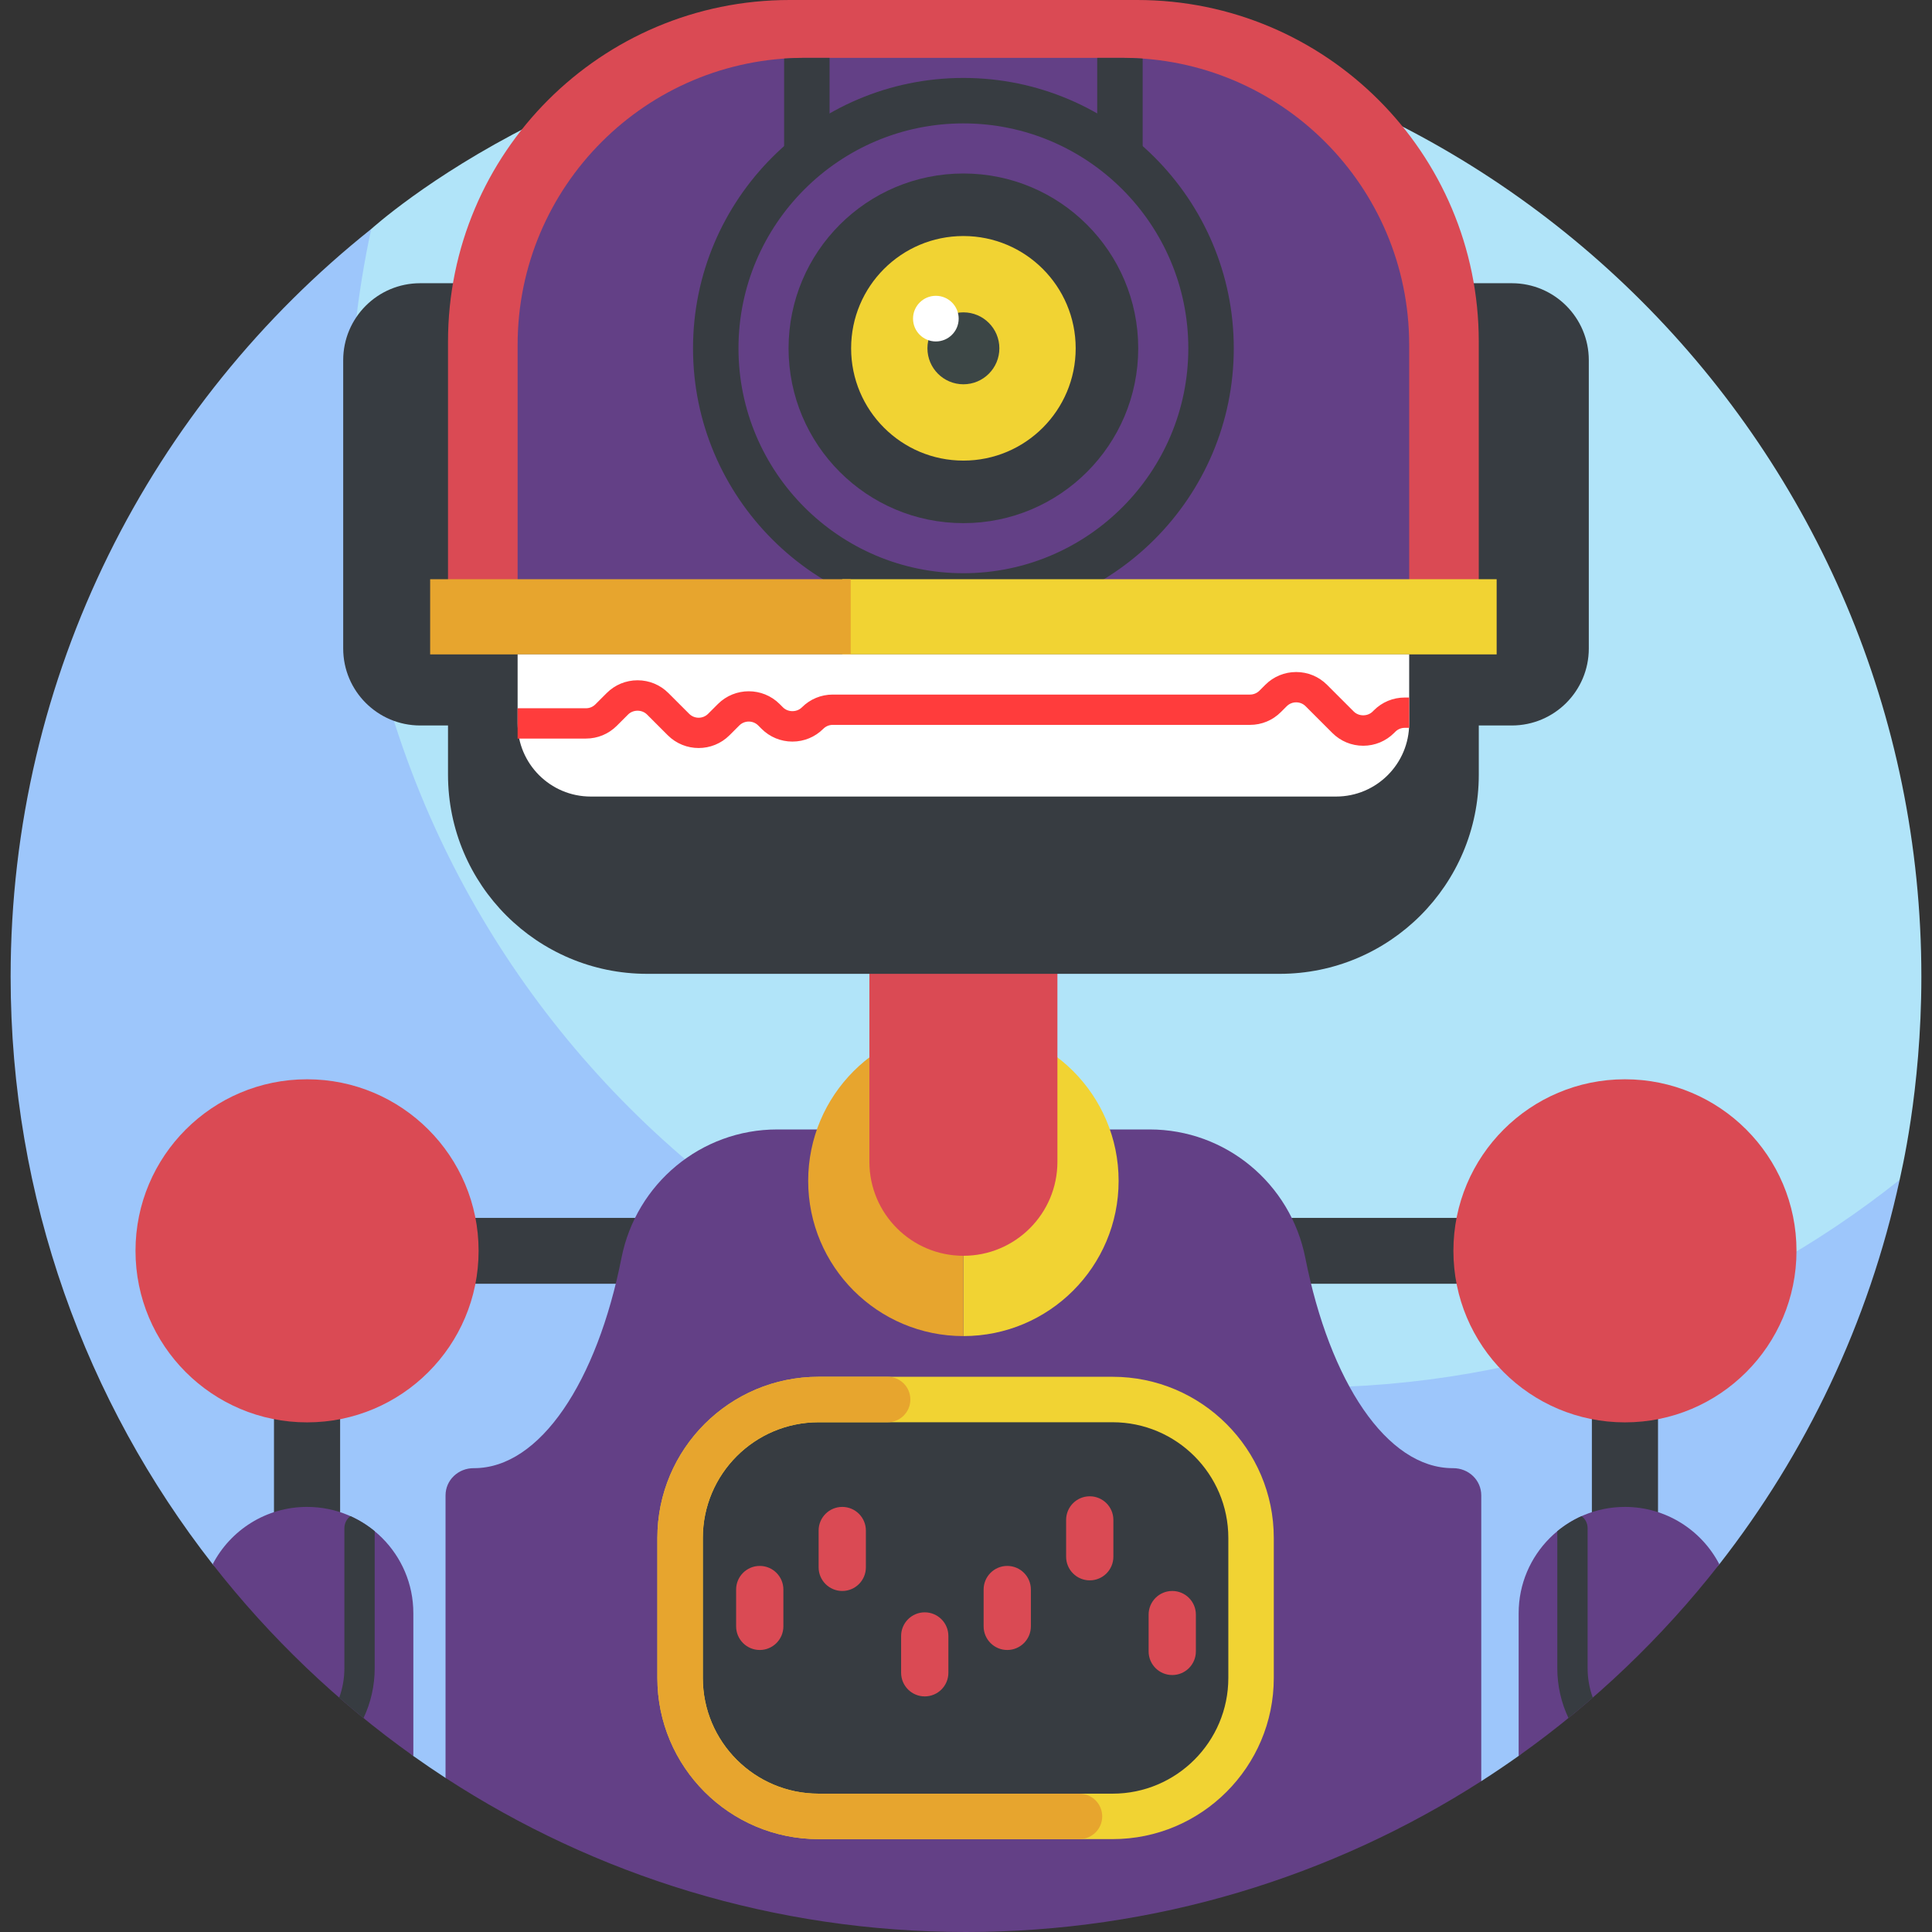 <svg id="Layer_1" enable-background="new 0 0 510 510" height="512" viewBox="0 0 510 510" width="512" xmlns="http://www.w3.org/2000/svg"><rect x="0" y="0" width="510" height="510" fill="#333333" stroke="none"/><g><g><g><path d="m255 5.612c-97.051 0-156.835 54.743-157 54.835 0 0-2.486 3.102-2.95 5.165-3.776 16.762-7.304 39.227-7.304 55.62 0 139.283 117.456 252.166 256.739 252.166 53.634 0 113.307-25.706 153.244-56.613.893-.691 3.728-5.337 3.728-5.337.176-1.075 5.737-23.218 5.737-53.642 0-139.283-112.911-252.194-252.194-252.194z" fill="#b1e4f9"/></g><path d="m344.463 366.278c-139.283 0-252.194-112.911-252.194-252.194 0-18.41 1.985-36.348 5.731-53.637-58 46.206-95.194 117.44-95.194 197.359 0 58.495 19.915 112.338 53.334 155.12l52.971 50.618c2.791 1.983 5.625 3.91 8.498 5.781l273.408.857c3.345-2.145 6.636-4.367 9.871-6.664l52.973-50.588c22.838-29.227 39.409-63.696 47.596-101.482-43.08 34.313-97.637 54.83-156.994 54.83z" fill="#9dc6fb"/></g><g><g><g><path d="m127.973 191.507h-17.056c-11.223 0-20.321-9.098-20.321-20.321v-76.102c0-11.223 9.098-20.321 20.321-20.321h17.056z" fill="#373c41"/></g><g><path d="m382.027 191.507h17.056c11.223 0 20.321-9.098 20.321-20.321v-76.102c0-11.223-9.098-20.321-20.321-20.321h-17.056z" fill="#373c41"/></g></g><g><path d="m94.911 321.494h313.085v17.386h-313.085z" fill="#373c41"/></g><path d="m255 510c49.879 0 96.636-14.561 136.017-39.818v-75.426c0-4.072-3.371-7.211-7.443-7.195-.026 0-.051 0-.077 0-17.475 0-32.469-22.868-38.922-55.494-3.892-19.674-21.043-33.919-41.098-33.919h-98.326c-20.055 0-37.207 14.245-41.098 33.919-6.454 32.627-21.447 55.494-38.922 55.494-.026 0-.051 0-.077 0-4.072-.017-7.443 3.123-7.443 7.195v74.57c39.526 25.726 86.712 40.674 137.389 40.674z" fill="#634086"/><path d="m254.314 270.747v81.946c22.629 0 40.973-18.344 40.973-40.973s-18.345-40.973-40.973-40.973z" fill="#f1d333"/><path d="m213.341 311.72c0 22.629 18.344 40.973 40.973 40.973v-81.946c-22.629 0-40.973 18.344-40.973 40.973z" fill="#e7a52e"/><g><path d="m254.314 331.496c-13.706 0-24.818-11.111-24.818-24.818v-69.913h49.635v69.913c0 13.707-11.111 24.818-24.817 24.818z" fill="#da4a54"/></g><g><path d="m390.358 159.939h-272.094v-69.765c0-49.802 40.373-90.174 90.175-90.174h91.745c49.802 0 90.174 40.372 90.174 90.174z" fill="#da4a54"/></g><g><path d="m371.989 198.789h-235.35v-107.76c0-41.841 33.919-75.76 75.76-75.76h83.829c41.841 0 75.76 33.919 75.76 75.76v107.76z" fill="#634086"/></g><g><path d="m254.313 163.318c-39.354 0-71.372-32.017-71.372-71.371s32.017-71.372 71.372-71.372 71.372 32.018 71.372 71.372-32.017 71.371-71.372 71.371zm0-130.743c-32.738 0-59.372 26.634-59.372 59.372 0 32.737 26.634 59.371 59.372 59.371s59.372-26.634 59.372-59.371c0-32.739-26.634-59.372-59.372-59.372z" fill="#373c41"/></g><g><path d="m337.797 257.068h-166.967c-29.031 0-52.566-23.535-52.566-52.566v-41.03h272.099v41.03c0 29.031-23.535 52.566-52.566 52.566z" fill="#373c41"/></g><g><path d="m222.334 152.899h172.745v19.846h-172.745z" fill="#f1d333"/></g><g><path d="m113.549 152.899h111.022v19.846h-111.022z" fill="#e7a52e"/></g><g><path d="m352.683 210.269h-196.739c-10.662 0-19.306-8.644-19.306-19.306v-18.218h235.35v18.218c.001 10.663-8.643 19.306-19.305 19.306z" fill="#fff"/></g><g><path d="m184.424 197.459c-2.953 0-5.905-1.124-8.153-3.372l-5.477-5.477c-1.334-1.332-3.659-1.332-4.992 0l-2.976 2.976c-2.178 2.178-5.073 3.377-8.153 3.377h-18.036v-8h18.036c.943 0 1.83-.367 2.496-1.033l2.976-2.976c2.178-2.178 5.073-3.377 8.153-3.377s5.975 1.199 8.153 3.377l5.477 5.477c1.377 1.375 3.616 1.375 4.992 0l2.582-2.582c4.497-4.495 11.811-4.495 16.306-.001l.877.878c1.333 1.332 3.658 1.332 4.991 0 2.178-2.178 5.073-3.377 8.153-3.377h110.139c.942 0 1.829-.367 2.496-1.034l1.54-1.54c2.178-2.178 5.073-3.377 8.153-3.377s5.975 1.199 8.153 3.377l7.05 7.05c1.334 1.332 3.659 1.332 4.992 0l.32-.32c2.176-2.176 5.071-3.375 8.15-3.375h1.167v8h-1.167c-.942 0-1.829.367-2.496 1.034l-.32.32c-2.175 2.175-5.071 3.374-8.15 3.374s-5.975-1.199-8.153-3.377l-7.05-7.05c-1.377-1.375-3.616-1.375-4.992 0l-1.54 1.54c-2.178 2.179-5.074 3.378-8.153 3.378h-110.139c-.943 0-1.83.367-2.496 1.033-2.178 2.178-5.073 3.377-8.153 3.377s-5.975-1.199-8.153-3.377l-.877-.877c-1.376-1.375-3.615-1.375-4.992.001l-2.582 2.581c-2.247 2.248-5.2 3.372-8.152 3.372z" fill="#ff3c3c"/></g><g><g><g><circle cx="254.314" cy="91.947" fill="#373c41" r="46.15"/></g><g><circle cx="254.314" cy="91.947" fill="#f1d333" r="29.64"/></g><g><circle cx="254.314" cy="91.947" fill="#3c4646" r="9.494"/></g></g><g><circle cx="247.042" cy="84.111" fill="#fff" r="6.025"/></g></g><g fill="#373c41"><path d="m218.991 15.269h-6.592c-1.818 0-3.621.064-5.408.19v24.336h12z"/><path d="m301.636 15.459c-1.786-.126-3.589-.19-5.407-.19h-6.593v24.527h12z"/></g><g><path d="m293.708 479.482h-77.636c-20.181 0-36.54-16.36-36.54-36.54v-36.963c0-20.181 16.36-36.54 36.54-36.54h77.636c20.181 0 36.54 16.36 36.54 36.54v36.963c0 20.18-16.36 36.54-36.54 36.54z" fill="#373c41"/></g><g><path d="m293.708 485.482h-77.636c-23.457 0-42.541-19.083-42.541-42.54v-36.964c0-23.457 19.083-42.54 42.541-42.54h77.636c23.457 0 42.541 19.083 42.541 42.54v36.964c-.001 23.457-19.084 42.54-42.541 42.54zm-77.637-110.044c-16.84 0-30.541 13.7-30.541 30.54v36.964c0 16.84 13.7 30.54 30.541 30.54h77.636c16.84 0 30.541-13.7 30.541-30.54v-36.964c0-16.84-13.7-30.54-30.541-30.54z" fill="#f1d333"/></g><g><path d="m284.957 473.482h-68.886c-16.867 0-30.541-13.673-30.541-30.541v-36.963c0-16.867 13.673-30.54 30.54-30.54h18.244c3.314 0 6-2.686 6-6 0-3.314-2.686-6-6-6h-18.244c-23.494 0-42.54 19.046-42.54 42.54v36.964c0 23.494 19.046 42.54 42.54 42.54h68.886c3.314 0 6-2.686 6-6 .001-3.314-2.685-6-5.999-6z" fill="#e7a52e"/></g><g><g><path d="m72.326 334.065h17.456v73.344h-17.456z" fill="#373c41"/></g><g><circle cx="81.054" cy="330.187" fill="#da4a54" r="45.283"/></g><path d="m109.112 425.844c0-15.496-12.562-28.058-28.058-28.058-10.838 0-20.239 6.145-24.913 15.14 15.098 19.327 32.952 36.397 52.971 50.618z" fill="#634086"/><path d="m98.911 440.337v-36.135c-1.938-1.601-4.095-2.946-6.419-3.985-.961.731-1.581 1.886-1.581 3.186v36.935c0 2.705-.469 5.337-1.367 7.805 1.811 1.581 4.155 3.56 6.411 5.394 1.935-4.073 2.956-8.558 2.956-13.2z" fill="#373c41"/></g><g><g><path d="m420.218 334.065h17.456v73.344h-17.456z" fill="#373c41"/></g><g><circle cx="428.946" cy="330.187" fill="#da4a54" r="45.283"/></g><path d="m453.861 412.93c-4.673-8.997-14.076-15.143-24.915-15.143-15.496 0-28.058 12.562-28.058 28.058v37.674c19.994-14.195 37.856-31.244 52.973-50.589z" fill="#634086"/><path d="m419.089 440.337v-36.935c0-1.3-.621-2.455-1.581-3.186-2.324 1.039-4.481 2.384-6.419 3.985v36.135c0 4.636 1.018 9.116 2.949 13.184 2.167-1.762 4.305-3.559 6.413-5.391-.895-2.463-1.362-5.092-1.362-7.792z" fill="#373c41"/></g><g><path d="m200.556 435.555c-3.445 0-6.238-2.793-6.238-6.238v-9.715c0-3.445 2.793-6.238 6.238-6.238 3.445 0 6.238 2.793 6.238 6.238v9.715c-.001 3.445-2.793 6.238-6.238 6.238z" fill="#da4a54"/></g><g><path d="m222.334 419.977c-3.445 0-6.238-2.793-6.238-6.238v-9.715c0-3.445 2.793-6.238 6.238-6.238 3.445 0 6.238 2.793 6.238 6.238v9.715c-.001 3.446-2.794 6.238-6.238 6.238z" fill="#da4a54"/></g><g><path d="m244.111 447.808c-3.445 0-6.238-2.793-6.238-6.238v-9.715c0-3.445 2.793-6.238 6.238-6.238 3.445 0 6.238 2.793 6.238 6.238v9.715c0 3.446-2.793 6.238-6.238 6.238z" fill="#da4a54"/></g><g><path d="m265.889 435.555c-3.445 0-6.238-2.793-6.238-6.238v-9.715c0-3.445 2.793-6.238 6.238-6.238 3.445 0 6.238 2.793 6.238 6.238v9.715c-.001 3.445-2.793 6.238-6.238 6.238z" fill="#da4a54"/></g><g><path d="m287.666 417.175c-3.445 0-6.238-2.793-6.238-6.238v-9.715c0-3.445 2.793-6.238 6.238-6.238 3.445 0 6.238 2.793 6.238 6.238v9.715c0 3.446-2.793 6.238-6.238 6.238z" fill="#da4a54"/></g><g><path d="m309.444 442.168c-3.445 0-6.238-2.793-6.238-6.238v-9.715c0-3.445 2.793-6.238 6.238-6.238 3.445 0 6.238 2.793 6.238 6.238v9.715c0 3.445-2.793 6.238-6.238 6.238z" fill="#da4a54"/></g></g></g></svg>